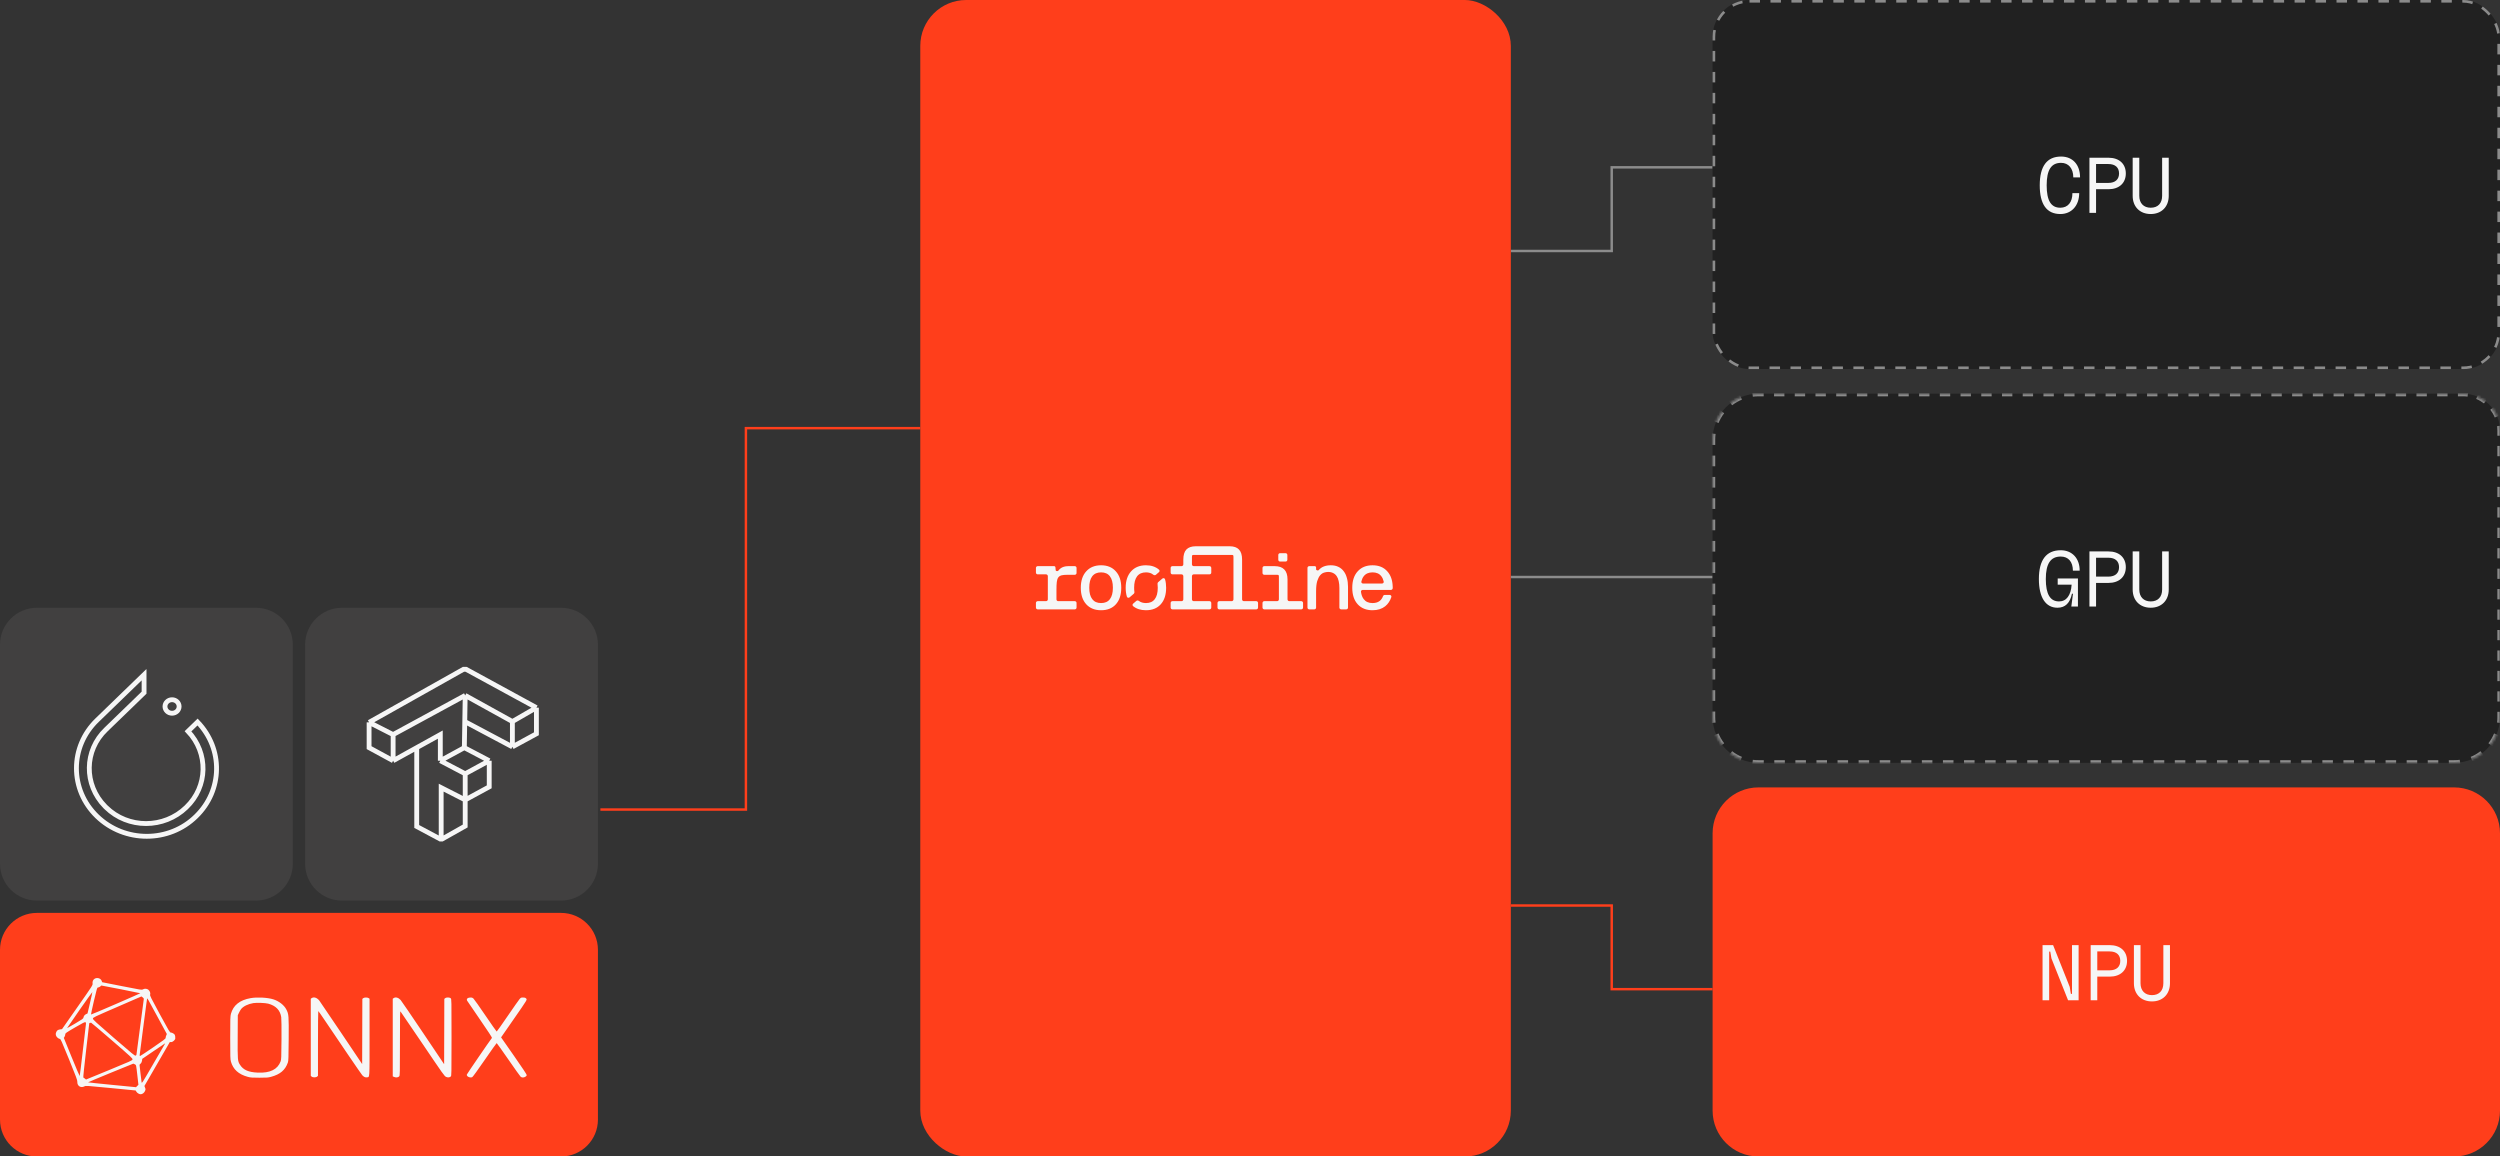 <svg width="1016" height="470" viewBox="0 0 1016 470" fill="none" xmlns="http://www.w3.org/2000/svg">
<rect x="0" y="0" width="1016" height="470" fill="#333333" stroke="none"/>
<path d="M614 368H655V402H696" stroke="#FF3E1B"/>
<path d="M614 102H655V68H696" stroke="#8C8C8C"/>
<path d="M104 247C112.284 247 119 253.716 119 262V351C119 359.284 112.284 366 104 366H15C6.716 366 0 359.284 0 351V262C0 253.716 6.716 247 15 247H104Z" fill="#414040"/>
<path d="M228 247C236.284 247 243 253.716 243 262V351C243 359.284 236.284 366 228 366H139C130.716 366 124 359.284 124 351V262C124 253.716 130.716 247 139 247H228Z" fill="#414040"/>
<path d="M228 371C236.284 371 243 377.716 243 386V455C243 463.284 236.284 470 228 470H15C6.716 470 0 463.284 0 455V386C0 377.716 6.716 371 15 371H228Z" fill="#FF3E1B"/>
<rect width="470" height="240" rx="18.654" transform="matrix(-3.7139e-08 1 1 5.14468e-08 374 0)" fill="#FF3E1B"/>
<rect x="614" y="234" width="82" height="1" fill="#8C8C8C"/>
<rect x="696" width="320" height="150" rx="15" fill="#212121"/>
<rect x="696.533" y="0.533" width="318.935" height="148.935" rx="14.467" stroke="#F6F6F6" stroke-opacity="0.5" stroke-width="1.065" stroke-dasharray="4.26 4.26"/>
<path d="M837.336 86.98C831.768 86.98 828.952 83.044 828.952 75.3C828.952 67.556 831.864 63.62 837.624 63.62C842.36 63.62 845.336 66.948 845.336 72.1H842.584C842.584 68.452 840.664 66.18 837.624 66.18C833.624 66.18 831.768 69.06 831.768 75.3C831.768 81.54 833.528 84.42 837.304 84.42C840.376 84.42 842.232 82.212 842.232 78.5H844.984C844.984 83.556 841.88 86.98 837.336 86.98ZM849.148 86.5V64.1H856.892C861.212 64.1 863.932 66.564 863.932 70.5C863.932 74.404 861.212 76.9 856.892 76.9H851.836V86.5H849.148ZM851.836 74.34H856.828C859.74 74.34 861.18 72.804 861.18 70.5C861.18 68.164 859.74 66.66 856.828 66.66H851.836V74.34ZM874.047 86.98C869.663 86.98 866.719 84.036 866.719 79.588V64.1H869.407V79.588C869.407 82.596 871.199 84.42 874.047 84.42C876.959 84.42 878.687 82.628 878.687 79.588V64.1H881.375V79.588C881.375 84.036 878.431 86.98 874.047 86.98Z" fill="#F6F6F6"/>
<mask id="path-11-inside-1_3045_1029" fill="white">
<path d="M1001 160C1009.28 160 1016 166.716 1016 175V291.346C1016 301.648 1007.65 310 997.346 310H714.654C704.352 310 696 301.648 696 291.346V178.654C696 168.352 704.352 160 714.654 160H1001Z"/>
</mask>
<path d="M1001 160C1009.28 160 1016 166.716 1016 175V291.346C1016 301.648 1007.65 310 997.346 310H714.654C704.352 310 696 301.648 696 291.346V178.654C696 168.352 704.352 160 714.654 160H1001Z" fill="#212121"/>
<path d="M1001 160L1001 159.467H1001V160ZM1016 175L1016.53 175V175L1016 175ZM997.346 310L997.346 310.533L997.346 310.533L997.346 310ZM696 178.654L695.467 178.654V178.654H696ZM1001 160V159.467H998.895V160V160.533H1001V160ZM994.684 160V159.467H990.473V160V160.533H994.684V160ZM986.262 160V159.467H982.051V160V160.533H986.262V160ZM977.84 160V159.467H973.629V160V160.533H977.84V160ZM969.418 160V159.467H965.207V160V160.533H969.418V160ZM960.996 160V159.467H956.785V160V160.533H960.996V160ZM952.574 160V159.467H948.363V160V160.533H952.574V160ZM944.152 160V159.467H939.941V160V160.533H944.152V160ZM935.73 160V159.467H931.519V160V160.533H935.73V160ZM927.308 160V159.467H923.097V160V160.533H927.308V160ZM918.886 160V159.467H914.675V160V160.533H918.886V160ZM910.464 160V159.467H906.253V160V160.533H910.464V160ZM902.042 160V159.467H897.831V160V160.533H902.042V160ZM893.62 160V159.467H889.409V160V160.533H893.62V160ZM885.198 160V159.467H880.987V160V160.533H885.198V160ZM876.776 160V159.467H872.565V160V160.533H876.776V160ZM868.355 160V159.467H864.144V160V160.533H868.355V160ZM859.933 160V159.467H855.722V160V160.533H859.933V160ZM851.511 160V159.467H847.3V160V160.533H851.511V160ZM843.089 160V159.467H838.878V160V160.533H843.089V160ZM834.667 160V159.467H830.456V160V160.533H834.667V160ZM826.245 160V159.467H822.034V160V160.533H826.245V160ZM817.823 160V159.467H813.612V160V160.533H817.823V160ZM809.401 160V159.467H805.19V160V160.533H809.401V160ZM800.979 160V159.467H796.768V160V160.533H800.979V160ZM792.557 160V159.467H788.346V160V160.533H792.557V160ZM784.135 160V159.467H779.924V160V160.533H784.135V160ZM775.713 160V159.467H771.502V160V160.533H775.713V160ZM767.291 160V159.467H763.08V160V160.533H767.291V160ZM758.869 160V159.467H754.658V160V160.533H758.869V160ZM750.447 160V159.467H746.236V160V160.533H750.447V160ZM742.025 160V159.467H737.815V160V160.533H742.025V160ZM733.604 160V159.467H729.393V160V160.533H733.604V160ZM725.182 160V159.467H720.971V160V160.533H725.182V160ZM716.76 160V159.467H714.654V160V160.533H716.76V160ZM714.654 160V159.467C713.805 159.467 712.969 159.523 712.149 159.63L712.218 160.158L712.287 160.686C713.061 160.585 713.852 160.533 714.654 160.533V160ZM707.514 161.416L707.31 160.924C705.75 161.571 704.293 162.417 702.973 163.432L703.298 163.854L703.622 164.276C704.87 163.318 706.245 162.518 707.718 161.907L707.514 161.416ZM699.854 167.298L699.432 166.973C698.417 168.293 697.571 169.75 696.924 171.31L697.416 171.514L697.907 171.718C698.518 170.245 699.318 168.87 700.276 167.622L699.854 167.298ZM696.158 176.218L695.63 176.149C695.523 176.969 695.467 177.805 695.467 178.654L696 178.654L696.533 178.654C696.533 177.852 696.585 177.061 696.686 176.287L696.158 176.218ZM696 178.654H695.467V180.821H696H696.533V178.654H696ZM696 185.156H695.467V189.49H696H696.533V185.156H696ZM696 193.824H695.467V198.159H696H696.533V193.824H696ZM696 202.493H695.467V206.827H696H696.533V202.493H696ZM696 211.161H695.467V215.496H696H696.533V211.161H696ZM696 219.83H695.467V224.164H696H696.533V219.83H696ZM696 228.499H695.467V232.833H696H696.533V228.499H696ZM696 237.167H695.467V241.501H696H696.533V237.167H696ZM696 245.836H695.467V250.17H696H696.533V245.836H696ZM696 254.504H695.467V258.839H696H696.533V254.504H696ZM696 263.173H695.467V267.507H696H696.533V263.173H696ZM696 271.841H695.467V276.176H696H696.533V271.841H696ZM696 280.51H695.467V284.844H696H696.533V280.51H696ZM696 289.179H695.467V291.346H696H696.533V289.179H696ZM696 291.346H695.467C695.467 292.195 695.523 293.031 695.63 293.851L696.158 293.782L696.686 293.713C696.585 292.939 696.533 292.148 696.533 291.346H696ZM697.415 298.486L696.924 298.69C697.571 300.25 698.417 301.707 699.432 303.027L699.854 302.702L700.276 302.378C699.318 301.13 698.518 299.755 697.907 298.282L697.415 298.486ZM703.298 306.146L702.973 306.568C704.293 307.583 705.75 308.429 707.31 309.076L707.514 308.584L707.718 308.093C706.245 307.482 704.87 306.682 703.622 305.724L703.298 306.146ZM712.218 309.842L712.149 310.37C712.969 310.477 713.805 310.533 714.654 310.533V310V309.467C713.852 309.467 713.061 309.415 712.287 309.314L712.218 309.842ZM714.654 310V310.533H716.796V310V309.467H714.654V310ZM721.079 310V310.533H725.362V310V309.467H721.079V310ZM729.646 310V310.533H733.929V310V309.467H729.646V310ZM738.212 310V310.533H742.495V310V309.467H738.212V310ZM746.778 310V310.533H751.062V310V309.467H746.778V310ZM755.345 310V310.533H759.628V310V309.467H755.345V310ZM763.911 310V310.533H768.194V310V309.467H763.911V310ZM772.478 310V310.533H776.761V310V309.467H772.478V310ZM781.044 310V310.533H785.327V310V309.467H781.044V310ZM789.61 310V310.533H793.894V310V309.467H789.61V310ZM798.177 310V310.533H802.46V310V309.467H798.177V310ZM806.743 310V310.533H811.026V310V309.467H806.743V310ZM815.31 310V310.533H819.593V310V309.467H815.31V310ZM823.876 310V310.533H828.159V310V309.467H823.876V310ZM832.442 310V310.533H836.726V310V309.467H832.442V310ZM841.009 310V310.533H845.292V310V309.467H841.009V310ZM849.575 310V310.533H853.858V310V309.467H849.575V310ZM858.142 310V310.533H862.425V310V309.467H858.142V310ZM866.708 310V310.533H870.991V310V309.467H866.708V310ZM875.274 310V310.533H879.558V310V309.467H875.274V310ZM883.841 310V310.533H888.124V310V309.467H883.841V310ZM892.407 310V310.533H896.69V310V309.467H892.407V310ZM900.974 310V310.533H905.257V310V309.467H900.974V310ZM909.54 310V310.533H913.823V310V309.467H909.54V310ZM918.106 310V310.533H922.39V310V309.467H918.106V310ZM926.673 310V310.533H930.956V310V309.467H926.673V310ZM935.239 310V310.533H939.522V310V309.467H935.239V310ZM943.806 310V310.533H948.089V310V309.467H943.806V310ZM952.372 310V310.533H956.655V310V309.467H952.372V310ZM960.938 310V310.533H965.222V310V309.467H960.938V310ZM969.505 310V310.533H973.788V310V309.467H969.505V310ZM978.071 310V310.533H982.354V310V309.467H978.071V310ZM986.638 310V310.533H990.921V310V309.467H986.638V310ZM995.204 310V310.533H997.346V310V309.467H995.204V310ZM997.346 310L997.346 310.533C998.195 310.533 999.031 310.477 999.851 310.37L999.782 309.842L999.713 309.314C998.939 309.415 998.148 309.467 997.346 309.467L997.346 310ZM1004.49 308.584L1004.69 309.076C1006.25 308.429 1007.71 307.583 1009.03 306.568L1008.7 306.146L1008.38 305.724C1007.13 306.682 1005.76 307.482 1004.28 308.093L1004.49 308.584ZM1012.15 302.702L1012.57 303.027C1013.58 301.706 1014.43 300.25 1015.08 298.69L1014.58 298.486L1014.09 298.282C1013.48 299.755 1012.68 301.13 1011.72 302.378L1012.15 302.702ZM1015.84 293.782L1016.37 293.851C1016.48 293.031 1016.53 292.195 1016.53 291.346H1016H1015.47C1015.47 292.148 1015.42 292.939 1015.31 293.713L1015.84 293.782ZM1016 291.346H1016.53V289.268H1016H1015.47V291.346H1016ZM1016 285.113H1016.53V280.958H1016H1015.47V285.113H1016ZM1016 276.802H1016.53V272.647H1016H1015.47V276.802H1016ZM1016 268.492H1016.53V264.337H1016H1015.47V268.492H1016ZM1016 260.182H1016.53V256.026H1016H1015.47V260.182H1016ZM1016 251.871H1016.53V247.716H1016H1015.47V251.871H1016ZM1016 243.561H1016.53V239.406H1016H1015.47V243.561H1016ZM1016 235.25H1016.53V231.095H1016H1015.47V235.25H1016ZM1016 226.94H1016.53V222.785H1016H1015.47V226.94H1016ZM1016 218.63H1016.53V214.474H1016H1015.47V218.63H1016ZM1016 210.319H1016.53V206.164H1016H1015.47V210.319H1016ZM1016 202.009H1016.53V197.854H1016H1015.47V202.009H1016ZM1016 193.698H1016.53V189.543H1016H1015.47V193.698H1016ZM1016 185.388H1016.53V181.233H1016H1015.47V185.388H1016ZM1016 177.078H1016.53V175H1016H1015.47V177.078H1016ZM1016 175L1016.53 175C1016.53 174.313 1016.49 173.636 1016.4 172.972L1015.87 173.041L1015.35 173.11C1015.43 173.728 1015.47 174.359 1015.47 175L1016 175ZM1014.86 169.258L1015.35 169.054C1014.83 167.791 1014.14 166.612 1013.32 165.544L1012.9 165.868L1012.48 166.193C1013.24 167.188 1013.88 168.286 1014.37 169.462L1014.86 169.258ZM1010.13 163.099L1010.46 162.677C1009.39 161.856 1008.21 161.17 1006.95 160.646L1006.74 161.138L1006.54 161.63C1007.71 162.118 1008.81 162.756 1009.81 163.521L1010.13 163.099ZM1002.96 160.127L1003.03 159.599C1002.36 159.512 1001.69 159.467 1001 159.467L1001 160L1001 160.533C1001.64 160.533 1002.27 160.574 1002.89 160.655L1002.96 160.127ZM1001 160L1001 158.935H1001V160ZM1016 175L1017.07 175V175L1016 175ZM997.346 310L997.346 311.065L997.346 311.065L997.346 310ZM696 178.654L694.935 178.654V178.654H696ZM1001 160V158.935H998.895V160V161.065H1001V160ZM994.684 160V158.935H990.473V160V161.065H994.684V160ZM986.262 160V158.935H982.051V160V161.065H986.262V160ZM977.84 160V158.935H973.629V160V161.065H977.84V160ZM969.418 160V158.935H965.207V160V161.065H969.418V160ZM960.996 160V158.935H956.785V160V161.065H960.996V160ZM952.574 160V158.935H948.363V160V161.065H952.574V160ZM944.152 160V158.935H939.941V160V161.065H944.152V160ZM935.73 160V158.935H931.519V160V161.065H935.73V160ZM927.308 160V158.935H923.097V160V161.065H927.308V160ZM918.886 160V158.935H914.675V160V161.065H918.886V160ZM910.464 160V158.935H906.253V160V161.065H910.464V160ZM902.042 160V158.935H897.831V160V161.065H902.042V160ZM893.62 160V158.935H889.409V160V161.065H893.62V160ZM885.198 160V158.935H880.987V160V161.065H885.198V160ZM876.776 160V158.935H872.565V160V161.065H876.776V160ZM868.355 160V158.935H864.144V160V161.065H868.355V160ZM859.933 160V158.935H855.722V160V161.065H859.933V160ZM851.511 160V158.935H847.3V160V161.065H851.511V160ZM843.089 160V158.935H838.878V160V161.065H843.089V160ZM834.667 160V158.935H830.456V160V161.065H834.667V160ZM826.245 160V158.935H822.034V160V161.065H826.245V160ZM817.823 160V158.935H813.612V160V161.065H817.823V160ZM809.401 160V158.935H805.19V160V161.065H809.401V160ZM800.979 160V158.935H796.768V160V161.065H800.979V160ZM792.557 160V158.935H788.346V160V161.065H792.557V160ZM784.135 160V158.935H779.924V160V161.065H784.135V160ZM775.713 160V158.935H771.502V160V161.065H775.713V160ZM767.291 160V158.935H763.08V160V161.065H767.291V160ZM758.869 160V158.935H754.658V160V161.065H758.869V160ZM750.447 160V158.935H746.236V160V161.065H750.447V160ZM742.025 160V158.935H737.815V160V161.065H742.025V160ZM733.604 160V158.935H729.393V160V161.065H733.604V160ZM725.182 160V158.935H720.971V160V161.065H725.182V160ZM716.76 160V158.935H714.654V160V161.065H716.76V160ZM714.654 160V158.935C713.782 158.935 712.923 158.992 712.08 159.102L712.218 160.158L712.356 161.214C713.107 161.116 713.875 161.065 714.654 161.065V160ZM707.514 161.416L707.106 160.432C705.502 161.097 704.005 161.967 702.649 163.009L703.298 163.854L703.947 164.699C705.158 163.768 706.492 162.992 707.922 162.399L707.514 161.416ZM699.854 167.298L699.009 166.649C697.967 168.005 697.097 169.502 696.432 171.106L697.416 171.514L698.399 171.922C698.992 170.492 699.768 169.158 700.699 167.947L699.854 167.298ZM696.158 176.218L695.102 176.08C694.992 176.923 694.935 177.782 694.935 178.654L696 178.654L697.065 178.654C697.065 177.875 697.116 177.107 697.214 176.356L696.158 176.218ZM696 178.654H694.935V180.821H696H697.065V178.654H696ZM696 185.156H694.935V189.49H696H697.065V185.156H696ZM696 193.824H694.935V198.159H696H697.065V193.824H696ZM696 202.493H694.935V206.827H696H697.065V202.493H696ZM696 211.161H694.935V215.496H696H697.065V211.161H696ZM696 219.83H694.935V224.164H696H697.065V219.83H696ZM696 228.499H694.935V232.833H696H697.065V228.499H696ZM696 237.167H694.935V241.501H696H697.065V237.167H696ZM696 245.836H694.935V250.17H696H697.065V245.836H696ZM696 254.504H694.935V258.839H696H697.065V254.504H696ZM696 263.173H694.935V267.507H696H697.065V263.173H696ZM696 271.841H694.935V276.176H696H697.065V271.841H696ZM696 280.51H694.935V284.844H696H697.065V280.51H696ZM696 289.179H694.935V291.346H696H697.065V289.179H696ZM696 291.346H694.935C694.935 292.218 694.992 293.077 695.102 293.92L696.158 293.782L697.214 293.644C697.116 292.893 697.065 292.125 697.065 291.346H696ZM697.415 298.486L696.432 298.894C697.097 300.498 697.967 301.995 699.009 303.351L699.854 302.702L700.699 302.053C699.768 300.842 698.992 299.508 698.399 298.078L697.415 298.486ZM703.298 306.146L702.649 306.991C704.005 308.033 705.502 308.903 707.106 309.568L707.514 308.584L707.922 307.601C706.492 307.008 705.158 306.232 703.947 305.301L703.298 306.146ZM712.218 309.842L712.08 310.898C712.923 311.008 713.782 311.065 714.654 311.065V310V308.935C713.875 308.935 713.107 308.884 712.356 308.786L712.218 309.842ZM714.654 310V311.065H716.796V310V308.935H714.654V310ZM721.079 310V311.065H725.362V310V308.935H721.079V310ZM729.646 310V311.065H733.929V310V308.935H729.646V310ZM738.212 310V311.065H742.495V310V308.935H738.212V310ZM746.778 310V311.065H751.062V310V308.935H746.778V310ZM755.345 310V311.065H759.628V310V308.935H755.345V310ZM763.911 310V311.065H768.194V310V308.935H763.911V310ZM772.478 310V311.065H776.761V310V308.935H772.478V310ZM781.044 310V311.065H785.327V310V308.935H781.044V310ZM789.61 310V311.065H793.894V310V308.935H789.61V310ZM798.177 310V311.065H802.46V310V308.935H798.177V310ZM806.743 310V311.065H811.026V310V308.935H806.743V310ZM815.31 310V311.065H819.593V310V308.935H815.31V310ZM823.876 310V311.065H828.159V310V308.935H823.876V310ZM832.442 310V311.065H836.726V310V308.935H832.442V310ZM841.009 310V311.065H845.292V310V308.935H841.009V310ZM849.575 310V311.065H853.858V310V308.935H849.575V310ZM858.142 310V311.065H862.425V310V308.935H858.142V310ZM866.708 310V311.065H870.991V310V308.935H866.708V310ZM875.274 310V311.065H879.558V310V308.935H875.274V310ZM883.841 310V311.065H888.124V310V308.935H883.841V310ZM892.407 310V311.065H896.69V310V308.935H892.407V310ZM900.974 310V311.065H905.257V310V308.935H900.974V310ZM909.54 310V311.065H913.823V310V308.935H909.54V310ZM918.106 310V311.065H922.39V310V308.935H918.106V310ZM926.673 310V311.065H930.956V310V308.935H926.673V310ZM935.239 310V311.065H939.522V310V308.935H935.239V310ZM943.806 310V311.065H948.089V310V308.935H943.806V310ZM952.372 310V311.065H956.655V310V308.935H952.372V310ZM960.938 310V311.065H965.222V310V308.935H960.938V310ZM969.505 310V311.065H973.788V310V308.935H969.505V310ZM978.071 310V311.065H982.354V310V308.935H978.071V310ZM986.638 310V311.065H990.921V310V308.935H986.638V310ZM995.204 310V311.065H997.346V310V308.935H995.204V310ZM997.346 310L997.346 311.065C998.218 311.065 999.077 311.008 999.92 310.898L999.782 309.842L999.644 308.786C998.893 308.884 998.125 308.935 997.346 308.935L997.346 310ZM1004.49 308.584L1004.89 309.568C1006.5 308.903 1007.99 308.033 1009.35 306.99L1008.7 306.146L1008.05 305.301C1006.84 306.232 1005.51 307.008 1004.08 307.601L1004.49 308.584ZM1012.15 302.702L1012.99 303.351C1014.03 301.995 1014.9 300.498 1015.57 298.894L1014.58 298.486L1013.6 298.078C1013.01 299.508 1012.23 300.842 1011.3 302.053L1012.15 302.702ZM1015.84 293.782L1016.9 293.92C1017.01 293.077 1017.07 292.218 1017.07 291.346H1016H1014.93C1014.93 292.125 1014.88 292.893 1014.79 293.644L1015.84 293.782ZM1016 291.346H1017.07V289.268H1016H1014.93V291.346H1016ZM1016 285.113H1017.07V280.958H1016H1014.93V285.113H1016ZM1016 276.802H1017.07V272.647H1016H1014.93V276.802H1016ZM1016 268.492H1017.07V264.337H1016H1014.93V268.492H1016ZM1016 260.182H1017.07V256.026H1016H1014.93V260.182H1016ZM1016 251.871H1017.07V247.716H1016H1014.93V251.871H1016ZM1016 243.561H1017.07V239.406H1016H1014.93V243.561H1016ZM1016 235.25H1017.07V231.095H1016H1014.93V235.25H1016ZM1016 226.94H1017.07V222.785H1016H1014.93V226.94H1016ZM1016 218.63H1017.07V214.474H1016H1014.93V218.63H1016ZM1016 210.319H1017.07V206.164H1016H1014.93V210.319H1016ZM1016 202.009H1017.07V197.854H1016H1014.93V202.009H1016ZM1016 193.698H1017.07V189.543H1016H1014.93V193.698H1016ZM1016 185.388H1017.07V181.233H1016H1014.93V185.388H1016ZM1016 177.078H1017.07V175H1016H1014.93V177.078H1016ZM1016 175L1017.07 175C1017.07 174.29 1017.02 173.59 1016.93 172.903L1015.87 173.041L1014.82 173.179C1014.89 173.774 1014.93 174.382 1014.93 175L1016 175ZM1014.86 169.258L1015.85 168.85C1015.3 167.544 1014.59 166.324 1013.75 165.219L1012.9 165.868L1012.06 166.517C1012.79 167.476 1013.41 168.534 1013.88 169.666L1014.86 169.258ZM1010.13 163.099L1010.78 162.255C1009.68 161.405 1008.46 160.696 1007.15 160.154L1006.74 161.138L1006.33 162.122C1007.47 162.592 1008.52 163.206 1009.48 163.944L1010.13 163.099ZM1002.96 160.127L1003.1 159.071C1002.41 158.981 1001.71 158.935 1001 158.935L1001 160L1001 161.065C1001.62 161.065 1002.23 161.105 1002.82 161.183L1002.96 160.127Z" fill="#F6F6F6" fill-opacity="0.5" mask="url(#path-11-inside-1_3045_1029)"/>
<path d="M836.152 246.98C831.352 246.98 828.6 242.82 828.6 235.332C828.6 227.556 831.608 223.62 837.496 223.62C842.136 223.62 845.208 226.948 845.176 231.908H842.424C842.424 228.324 840.568 226.18 837.496 226.18C833.368 226.18 831.416 229.06 831.416 235.332C831.416 241.508 833.208 244.42 836.792 244.42C839.8 244.42 841.624 241.956 841.912 237.604H836.248V235.076H844.472V246.5H841.784L842.456 241.284H842.04C841.272 245.028 839.352 246.98 836.152 246.98ZM849.148 246.5V224.1H856.892C861.212 224.1 863.932 226.564 863.932 230.5C863.932 234.404 861.212 236.9 856.892 236.9H851.836V246.5H849.148ZM851.836 234.34H856.828C859.74 234.34 861.18 232.804 861.18 230.5C861.18 228.164 859.74 226.66 856.828 226.66H851.836V234.34ZM874.047 246.98C869.663 246.98 866.719 244.036 866.719 239.588V224.1H869.407V239.588C869.407 242.596 871.199 244.42 874.047 244.42C876.959 244.42 878.687 242.628 878.687 239.588V224.1H881.375V239.588C881.375 244.036 878.431 246.98 874.047 246.98Z" fill="#F6F6F6"/>
<path d="M997.346 320C1007.65 320 1016 328.352 1016 338.654V451.346C1016 461.648 1007.65 470 997.346 470H714.654C704.352 470 696 461.648 696 451.346V338.654C696 328.352 704.352 320 714.654 320H997.346Z" fill="#FF3E1B"/>
<path d="M840.46 406.5L833.708 389.508L833.228 386.724H832.78V406.5H830.092V384.1H834.38L841.132 401.06L841.612 403.908H842.06V384.1H844.748V406.5H840.46ZM849.648 406.5V384.1H857.392C861.712 384.1 864.432 386.564 864.432 390.5C864.432 394.404 861.712 396.9 857.392 396.9H852.336V406.5H849.648ZM852.336 394.34H857.328C860.24 394.34 861.68 392.804 861.68 390.5C861.68 388.164 860.24 386.66 857.328 386.66H852.336V394.34ZM874.547 406.98C870.163 406.98 867.219 404.036 867.219 399.588V384.1H869.907V399.588C869.907 402.596 871.699 404.42 874.547 404.42C877.459 404.42 879.187 402.628 879.187 399.588V384.1H881.875V399.588C881.875 404.036 878.931 406.98 874.547 406.98Z" fill="#F6F6F6"/>
<path d="M244 329H303.137V174H374" stroke="#FF3E1B"/>
<path d="M447.476 229.729C450.023 229.729 452.022 230.55 453.471 232.189C454.943 233.806 455.679 236.031 455.679 238.865C455.679 241.722 454.954 243.959 453.506 245.575C452.057 247.191 450.046 248 447.476 248C444.928 248 442.919 247.191 441.446 245.575C439.974 243.959 439.237 241.723 439.237 238.865C439.237 236.031 439.974 233.806 441.446 232.189C442.919 230.55 444.928 229.73 447.476 229.729ZM472.388 235.13C472.761 234.811 473.335 234.951 473.472 235.422C473.768 236.448 473.918 237.595 473.918 238.865C473.918 241.723 473.193 243.959 471.744 245.575C470.295 247.191 468.285 248 465.715 248C463.61 248 461.872 247.448 460.502 246.345C460.175 246.082 460.195 245.592 460.514 245.319L461.814 244.204C462.11 243.949 462.551 243.984 462.86 244.222C463.608 244.796 464.559 245.084 465.715 245.084C467.304 245.084 468.496 244.557 469.29 243.503C470.108 242.449 470.517 240.903 470.517 238.865C470.517 238.296 470.485 237.764 470.422 237.271C470.39 237.02 470.48 236.767 470.672 236.603L472.388 235.13ZM557.798 229.729C560.345 229.73 562.343 230.55 563.792 232.189C565.172 233.705 565.906 235.755 565.992 238.341L566.001 238.865L565.994 239.052C565.978 239.438 565.66 239.743 565.274 239.743H553.792C553.376 239.743 553.043 240.095 553.098 240.508C553.266 241.755 553.64 242.753 554.222 243.503C555.04 244.557 556.232 245.084 557.798 245.084C558.966 245.084 559.912 244.814 560.637 244.275C561.263 243.824 561.734 243.168 562.049 242.307C562.161 242.001 562.441 241.781 562.766 241.781H564.773C565.238 241.781 565.583 242.217 565.437 242.659C564.926 244.211 564.097 245.452 562.95 246.384C561.595 247.461 559.877 248 557.798 248C555.25 248 553.24 247.191 551.768 245.575C550.296 243.959 549.56 241.722 549.56 238.865C549.56 236.031 550.295 233.806 551.768 232.189C553.24 230.55 555.25 229.729 557.798 229.729ZM429.034 231.73C429.07 232.139 429.881 232.246 430.114 231.908C430.558 231.299 431.119 230.843 431.797 230.538C432.475 230.234 433.305 230.081 434.286 230.081H436.791C437.189 230.081 437.512 230.404 437.512 230.802V232.874C437.512 233.272 437.189 233.595 436.791 233.595H433.83C432.825 233.595 432.03 233.665 431.446 233.806C430.862 233.946 430.406 234.239 430.079 234.684C429.775 235.105 429.577 235.714 429.483 236.511C429.39 237.284 429.344 238.303 429.344 239.567V243.59C429.344 243.988 429.666 244.311 430.064 244.311H436.791C437.189 244.311 437.512 244.633 437.512 245.031V246.928C437.512 247.326 437.189 247.648 436.791 247.648H421.72C421.323 247.648 421 247.326 421 246.928V245.031C421 244.633 421.323 244.311 421.72 244.311H425.117C425.515 244.311 425.838 243.988 425.838 243.59V234.139C425.838 233.742 425.515 233.419 425.117 233.419H421.72C421.323 233.419 421 233.096 421 232.698V230.802C421 230.404 421.323 230.081 421.72 230.081H428.393C428.673 230.081 428.907 230.295 428.931 230.574L429.034 231.73ZM499.736 222C501.442 222 502.705 222.445 503.522 223.335C504.364 224.202 504.784 225.572 504.784 227.446V243.59C504.784 243.988 505.107 244.311 505.505 244.311H510.549C510.947 244.311 511.27 244.633 511.27 245.031V246.928C511.27 247.326 510.947 247.648 510.549 247.648H495.513C495.116 247.648 494.793 247.326 494.793 246.928V245.031C494.793 244.633 495.116 244.311 495.513 244.311H500.558C500.956 244.311 501.278 243.988 501.278 243.59V226.427C501.278 226.255 501.27 226.115 501.255 226.006C501.248 225.959 501.245 225.912 501.239 225.865C501.227 225.78 501.194 225.71 501.139 225.654C501.087 225.603 501.023 225.57 500.946 225.556C500.888 225.546 500.829 225.541 500.77 225.533C500.679 225.52 500.556 225.514 500.402 225.514H485.32C485.149 225.514 485.009 225.521 484.899 225.537C484.852 225.544 484.805 225.547 484.758 225.554C484.7 225.562 484.649 225.58 484.604 225.609C484.564 225.635 484.534 225.674 484.513 225.716C484.484 225.777 484.46 225.85 484.443 225.936C484.42 226.053 484.409 226.216 484.409 226.427V229.361C484.409 229.758 484.732 230.081 485.13 230.081H491.541C491.939 230.081 492.262 230.404 492.262 230.802V232.698C492.262 233.096 491.939 233.419 491.541 233.419H485.13C484.732 233.419 484.409 233.742 484.409 234.139V243.59C484.409 243.988 484.732 244.311 485.13 244.311H491.541C491.939 244.311 492.262 244.633 492.262 245.031V246.928C492.262 247.326 491.939 247.648 491.541 247.648H476.47C476.073 247.648 475.75 247.326 475.75 246.928V245.031C475.75 244.633 476.073 244.311 476.47 244.311H480.183C480.581 244.311 480.903 243.988 480.903 243.59V234.139C480.903 233.742 480.581 233.419 480.183 233.419H476.47C476.073 233.419 475.75 233.096 475.75 232.698V230.802C475.75 230.404 476.073 230.081 476.47 230.081H480.183C480.581 230.081 480.903 229.758 480.903 229.361V227.446C480.903 225.572 481.312 224.202 482.13 223.335C482.971 222.445 484.257 222 485.986 222H499.736ZM518.025 230.081C519.778 230.081 521.087 230.538 521.952 231.451C522.817 232.341 523.249 233.7 523.249 235.527V243.59C523.249 243.988 523.572 244.311 523.969 244.311H528.839C529.237 244.311 529.56 244.633 529.56 245.031V246.928C529.56 247.326 529.237 247.648 528.839 247.648H513.803C513.406 247.648 513.083 247.326 513.083 246.928V245.031C513.083 244.633 513.406 244.311 513.803 244.311H519.023C519.421 244.311 519.743 243.988 519.743 243.59V234.508C519.743 234.336 519.736 234.196 519.721 234.087C519.714 234.04 519.711 233.993 519.704 233.946C519.693 233.861 519.659 233.791 519.604 233.735C519.552 233.684 519.488 233.651 519.412 233.637C519.354 233.627 519.294 233.622 519.236 233.614C519.145 233.601 519.022 233.595 518.867 233.595H513.803C513.406 233.595 513.083 233.272 513.083 232.874V230.802C513.083 230.404 513.406 230.081 513.803 230.081H518.025ZM540.855 229.729C542.024 229.73 543.041 229.941 543.905 230.362C544.793 230.784 545.517 231.381 546.078 232.154C546.662 232.904 547.095 233.817 547.375 234.895C547.679 235.949 547.831 237.12 547.831 238.408V246.928C547.831 247.326 547.508 247.648 547.111 247.648H545.046C544.648 247.648 544.325 247.326 544.325 246.928V238.936C544.325 237.905 544.232 236.991 544.045 236.194C543.881 235.375 543.613 234.696 543.239 234.157C542.865 233.595 542.386 233.173 541.802 232.892C541.218 232.587 540.528 232.436 539.733 232.436C539.219 232.436 538.67 232.529 538.086 232.716C537.525 232.88 536.999 233.244 536.508 233.806C536.041 234.344 535.644 235.129 535.316 236.159C535.013 237.19 534.86 238.572 534.86 240.306V246.928C534.86 247.326 534.538 247.648 534.14 247.648H532.076C531.678 247.648 531.355 247.326 531.355 246.928V230.802C531.355 230.404 531.678 230.081 532.076 230.081H534.313C534.615 230.081 534.86 230.326 534.86 230.629V231.357C534.86 231.809 535.654 232.006 535.947 231.662C537.046 230.374 538.682 229.729 540.855 229.729ZM447.476 232.61C445.887 232.61 444.683 233.149 443.865 234.227C443.071 235.281 442.673 236.827 442.673 238.865C442.673 240.903 443.082 242.449 443.9 243.503C444.718 244.557 445.91 245.084 447.476 245.084C449.065 245.084 450.257 244.557 451.052 243.503C451.87 242.449 452.278 240.903 452.278 238.865C452.278 236.804 451.87 235.245 451.052 234.191C450.257 233.137 449.065 232.61 447.476 232.61ZM465.715 229.729C467.883 229.73 469.652 230.326 471.024 231.515C471.334 231.783 471.306 232.259 470.995 232.526L469.754 233.59C469.447 233.854 468.986 233.805 468.675 233.547C467.923 232.923 466.937 232.61 465.715 232.61C464.126 232.61 462.921 233.149 462.104 234.227C461.309 235.281 460.912 236.827 460.912 238.865C460.912 239.492 460.951 240.073 461.028 240.606C461.066 240.862 460.977 241.122 460.78 241.291L459.05 242.776C458.681 243.092 458.112 242.959 457.969 242.494C457.641 241.422 457.477 240.213 457.477 238.865C457.477 236.031 458.212 233.806 459.685 232.189C461.157 230.55 463.167 229.729 465.715 229.729ZM557.798 232.61C556.209 232.61 555.004 233.149 554.187 234.227C553.763 234.788 553.453 235.489 553.256 236.33C553.156 236.756 553.496 237.144 553.933 237.144H561.66C562.098 237.144 562.438 236.755 562.337 236.33C562.134 235.471 561.813 234.758 561.373 234.191C560.579 233.138 559.387 232.61 557.798 232.61ZM523.179 227.498C523.179 227.896 522.856 228.219 522.458 228.219H520.218C519.821 228.219 519.498 227.896 519.498 227.498V225.531C519.498 225.133 519.821 224.811 520.218 224.811H522.458C522.856 224.811 523.179 225.133 523.179 225.531V227.498Z" fill="#F6F6F6"/>
<path fill-rule="evenodd" clip-rule="evenodd" d="M38.456 397.761C37.822 398.146 37.507 398.889 37.621 399.731C37.707 400.37 37.598 400.54 31.453 409.316L25.197 418.249L24.52 418.337C23.585 418.459 23.202 418.706 22.872 419.397C22.469 420.244 22.632 421.029 23.348 421.688C23.663 421.977 24.09 422.213 24.297 422.213C24.643 422.213 24.958 422.909 28.07 430.554C30.948 437.626 31.458 439.002 31.421 439.602C31.315 441.32 32.812 442.295 34.328 441.493C34.889 441.196 34.98 441.202 45.011 442.181L55.129 443.168L55.455 443.704C55.768 444.216 56.604 444.705 57.167 444.705C57.826 444.705 58.586 444.153 58.9 443.446C59.201 442.767 59.204 442.692 58.954 442.039L58.689 441.349L63.846 432.429L69.004 423.508H69.556C70.213 423.508 71.202 422.634 71.231 422.027C71.261 421.383 71.187 420.851 71.023 420.546C70.804 420.136 69.911 419.626 69.412 419.625C69.027 419.625 68.669 419.026 64.928 412.141C61.291 405.443 60.879 404.611 61.015 404.217C61.223 403.611 60.912 402.746 60.302 402.235C59.718 401.746 58.744 401.685 58.05 402.094C57.608 402.353 57.322 402.309 49.554 400.765L41.515 399.167L41.318 398.624C40.936 397.572 39.487 397.135 38.456 397.761ZM40.988 400.658C40.988 400.847 40.089 401.34 39.744 401.34C39.483 401.34 39.276 402.058 38.17 406.773C37.47 409.762 36.938 412.247 36.988 412.297C37.038 412.347 41.576 410.435 47.074 408.047C52.571 405.66 57.045 403.683 57.015 403.654C56.934 403.572 41.605 400.531 41.277 400.531C41.118 400.531 40.988 400.588 40.988 400.658ZM32.334 410.439C29.513 414.468 27.229 417.788 27.258 417.817C27.287 417.847 28.773 417.009 30.561 415.957C33.42 414.273 33.824 413.984 33.908 413.565C34.049 412.868 34.391 412.425 35.015 412.13L35.567 411.87L36.581 407.559C37.139 405.188 37.566 403.218 37.529 403.181C37.492 403.145 35.154 406.411 32.334 410.439ZM47.634 409.225C37.961 413.424 37.786 413.508 37.773 413.962C37.761 414.375 38.654 415.198 46.281 421.803C53.819 428.332 54.838 429.162 55.126 429.009C55.304 428.914 55.45 428.751 55.45 428.646C55.45 428.392 58.361 406.352 58.441 405.998C58.479 405.83 58.304 405.571 57.992 405.336L57.481 404.951L47.634 409.225ZM101.844 405.645C97.423 406.431 94.822 408.51 93.843 412.038C93.586 412.966 93.556 413.955 93.556 421.728C93.556 429.501 93.586 430.491 93.843 431.419C94.717 434.57 96.96 436.613 100.644 437.614C101.862 437.945 102.369 437.984 105.419 437.984C108.445 437.984 108.982 437.943 110.159 437.623C113.898 436.606 115.918 434.882 117.001 431.784C117.228 431.136 117.272 429.828 117.321 422.297C117.384 412.656 117.349 412.207 116.378 410.272C115.494 408.509 113.418 406.882 111.106 406.14C108.791 405.396 104.526 405.168 101.844 405.645ZM126.661 405.637L126.3 405.889V421.55V437.212L126.642 437.52C127.112 437.944 128.413 437.944 128.883 437.52L129.225 437.212V424.049C129.225 416.81 129.28 410.889 129.347 410.892C129.414 410.895 130.431 412.333 131.607 414.088C137.396 422.728 146.852 436.586 147.236 436.993C147.879 437.675 148.512 437.955 149.146 437.836C150.268 437.627 150.188 438.891 150.188 421.564V405.889L149.826 405.637C149.33 405.291 148.041 405.309 147.604 405.668L147.259 405.951L147.22 419.191L147.181 432.432L138.663 419.758C133.978 412.787 129.963 406.866 129.742 406.599C128.776 405.431 127.518 405.039 126.661 405.637ZM159.974 405.637L159.613 405.889V421.665V437.44L160.214 437.691C160.966 438.003 161.869 437.879 162.253 437.411C162.519 437.087 162.538 436.2 162.538 423.941C162.538 412.854 162.572 410.854 162.759 411.054C162.881 411.185 166.477 416.461 170.75 422.78C180.613 437.363 180.576 437.311 181.316 437.66C181.986 437.977 182.731 437.905 183.205 437.478C183.486 437.224 183.5 436.479 183.5 421.622C183.5 406.248 183.496 406.028 183.175 405.709C182.748 405.283 181.414 405.259 180.916 405.668L180.572 405.951L180.533 419.22L180.494 432.489L171.9 419.705C167.173 412.675 163.078 406.679 162.8 406.383C161.876 405.397 160.745 405.099 159.974 405.637ZM190.207 405.581C189.765 405.793 189.602 406.241 189.819 406.644C189.907 406.809 192.252 410.245 195.028 414.279C198.281 419.005 200.025 421.676 199.934 421.792C199.052 422.899 189.764 436.461 189.713 436.716C189.559 437.49 191.104 438.191 191.941 437.727C192.183 437.592 194.304 434.665 197.03 430.704C199.6 426.969 201.769 423.913 201.85 423.913C201.93 423.913 204.058 426.898 206.578 430.547C209.098 434.196 211.339 437.345 211.558 437.545C212.055 438 212.816 438.016 213.522 437.587C213.881 437.369 214.05 437.143 214.05 436.879C214.05 436.633 212.145 433.765 208.844 429.038L203.638 421.585L208.222 414.982C214.709 405.636 214.317 406.298 213.725 405.709C213.484 405.469 213.183 405.385 212.56 405.385C211.793 405.385 211.671 405.439 211.176 405.992C210.877 406.326 208.692 409.438 206.32 412.909C203.948 416.38 201.94 419.22 201.858 419.22C201.775 419.22 199.729 416.307 197.311 412.747C194.892 409.188 192.696 406.075 192.429 405.83C192.053 405.485 191.791 405.387 191.257 405.396C190.878 405.402 190.406 405.485 190.207 405.581ZM59.778 405.88C59.737 406.008 59.622 406.769 59.523 407.569C59.423 408.37 58.759 413.43 58.046 418.812C57.333 424.195 56.75 428.727 56.75 428.885C56.75 429.042 56.829 429.171 56.926 429.171C57.023 429.171 59.4 427.602 62.208 425.684C66.594 422.688 67.313 422.141 67.313 421.796C67.313 421.575 67.423 421.131 67.558 420.809L67.803 420.225L64.114 413.412C59.768 405.388 59.875 405.573 59.778 405.88ZM102.986 407.658C100.832 407.994 98.843 408.97 97.961 410.122C97.735 410.417 97.347 411.091 97.097 411.622L96.644 412.586L96.597 421.294C96.544 430.922 96.57 431.23 97.557 432.762C98.895 434.838 100.984 435.751 104.769 435.915C109.759 436.132 112.8 434.636 114.04 431.356C114.322 430.611 114.35 429.906 114.4 422.47C114.433 417.65 114.39 413.978 114.294 413.364C113.85 410.526 112.086 408.702 108.994 407.885C107.826 407.577 104.349 407.445 102.986 407.658ZM30.463 417.573C26.731 419.753 26.535 419.891 26.53 420.353C26.526 420.62 26.392 421.057 26.231 421.324L25.939 421.809L29.116 429.605C30.864 433.893 32.337 437.352 32.389 437.291C32.442 437.231 33.017 432.557 33.668 426.906C34.319 421.255 34.887 416.401 34.932 416.121C34.993 415.731 34.939 415.571 34.702 415.445C34.444 415.308 33.718 415.673 30.463 417.573ZM36.559 415.689C36.403 415.731 36.273 415.814 36.27 415.874C36.268 415.934 35.692 420.899 34.99 426.906C34.271 433.057 33.779 437.853 33.863 437.884C33.945 437.915 34.223 438.117 34.482 438.334L34.951 438.727L44.338 434.872C53.006 431.311 53.734 430.982 53.842 430.58C53.953 430.167 53.538 429.781 45.596 422.903C40.996 418.919 37.146 415.65 37.038 415.637C36.931 415.624 36.716 415.647 36.559 415.689ZM62.438 427.158L57.806 430.32L57.718 431.037C57.658 431.524 57.481 431.908 57.167 432.234L56.706 432.714L57.069 436C57.269 437.806 57.483 439.537 57.544 439.844C57.651 440.379 57.86 440.051 62.184 432.563C64.674 428.25 66.819 424.558 66.95 424.358C67.081 424.157 67.161 423.994 67.128 423.994C67.096 423.995 64.985 425.418 62.438 427.158ZM44.932 436.02C39.907 438.082 35.794 439.809 35.792 439.856C35.789 439.903 40.171 440.367 45.529 440.888L55.269 441.836L55.76 441.347L56.251 440.858L55.851 437.321C55.319 432.623 55.372 432.861 54.786 432.529C54.511 432.373 54.237 432.251 54.178 432.258C54.118 432.264 49.957 433.957 44.932 436.02Z" fill="#F6F6F6"/>
<path d="M150 293.562L188.359 272H189.405L218 287.591M150 293.562L159.764 298.538M150 293.562V303.846L159.764 309.154M218 287.591L208.236 293.231M218 287.591V298.207L208.236 303.514M208.236 293.231V303.514M208.236 293.231L189.056 282.615M208.236 303.514L188.882 293.231M189.056 282.615L159.764 298.538M189.056 282.615L188.882 293.231M159.764 298.538V309.154M159.764 309.154L169.354 303.846M178.944 309.154V298.538L169.354 303.846M178.944 309.154L188.708 303.846M178.944 309.154L189.056 314.462M188.708 303.846L198.821 309.154M188.708 303.846L188.882 293.231M169.354 303.846V335.887L178.944 341H179.292M189.056 325.077V335.692L179.641 341H179.292M189.056 325.077L179.292 320.101V341M189.056 325.077L198.821 319.769V309.154M189.056 325.077V314.462M198.821 309.154L189.056 314.462" stroke="#F6F6F6" stroke-width="1.966"/>
<g clip-path="url(#clip0_3045_1029)">
<path d="M58.548 281.513L56.887 283.121L43.106 296.459C34.149 304.999 34.017 318.872 42.682 327.693L43.101 328.109C52.046 336.894 66.633 336.884 75.699 328.108C84.548 319.665 84.777 306.018 76.412 297.187L80.294 293.43C90.787 304.334 90.562 321.172 79.689 331.757L79.684 331.761C68.701 342.575 50.624 342.584 39.438 331.755C28.272 320.947 28.272 303.5 39.438 292.692L58.548 274.193V281.513Z" stroke="#F6F6F6" stroke-width="1.966"/>
<path d="M69.92 284.367C71.536 284.367 72.792 285.628 72.792 287.115C72.792 288.603 71.536 289.864 69.92 289.864C68.304 289.863 67.049 288.603 67.049 287.115C67.049 285.628 68.304 284.368 69.92 284.367Z" stroke="#F6F6F6" stroke-width="1.966"/>
</g>
<defs>
<clipPath id="clip0_3045_1029">
<rect width="59" height="69" fill="white" transform="translate(30 272)"/>
</clipPath>
</defs>
</svg>

